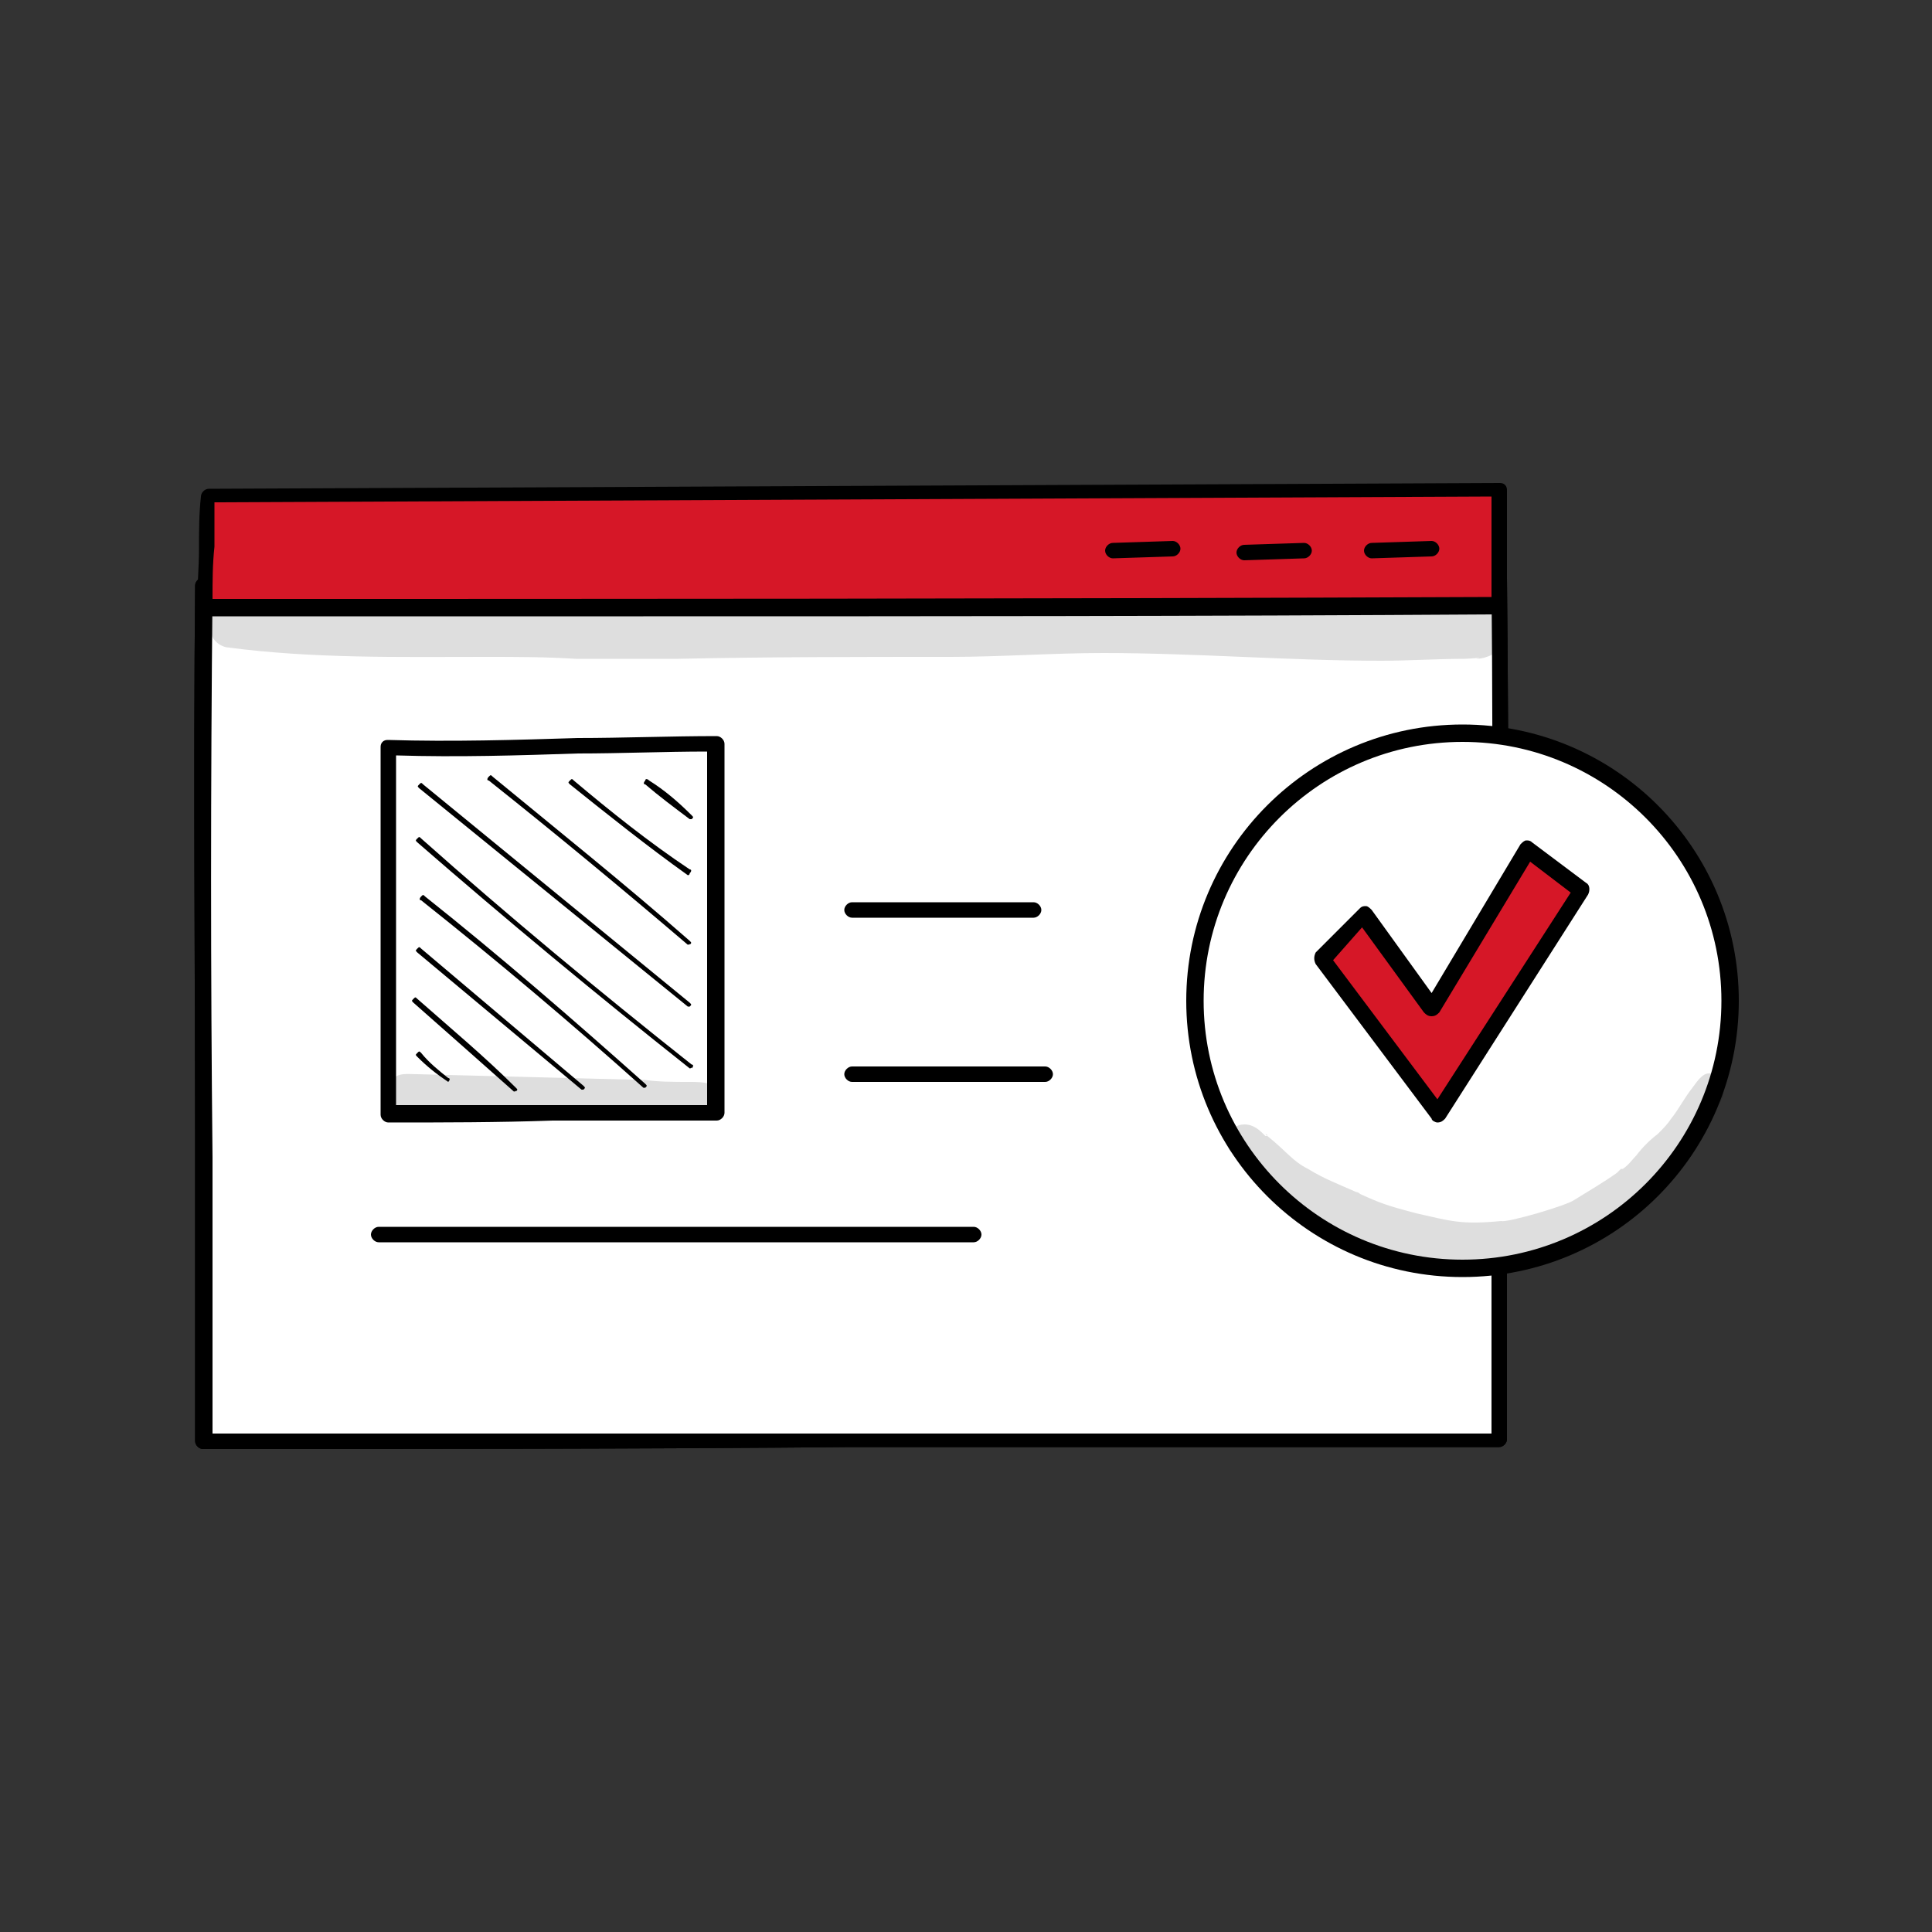 <?xml version="1.0" encoding="UTF-8"?> <!-- Generator: Adobe Illustrator 21.0.1, SVG Export Plug-In . SVG Version: 6.00 Build 0) --> <svg xmlns="http://www.w3.org/2000/svg" xmlns:xlink="http://www.w3.org/1999/xlink" id="Слой_1" x="0px" y="0px" viewBox="0 0 100 100" style="enable-background:new 0 0 100 100;" xml:space="preserve"><rect x="0" y="0" width="100" height="100" fill="#333333" stroke="none"/> <style type="text/css"> .st0{fill:#FFFFFF;} .st1{fill:#D61727;} .st2{opacity:0.129;} </style> <g> <g> <path class="st0" d="M77.7,74.6c0-15.9,0.2-29.8,0-44.7c-22.3,0-44.7,0.6-67.1,0.4c-0.2,15.2,0,29.5,0,44.3 C33,74.6,55.3,74.6,77.7,74.6z"></path> <path d="M10.5,75c-0.2,0-0.4-0.2-0.4-0.4c0-4.9,0-9.9,0-14.7c0-9.6-0.1-19.5,0-29.6c0-0.2,0.2-0.4,0.4-0.4c0,0,0,0,0,0 c13,0.1,26.1,0,38.8-0.2c9.3-0.1,18.9-0.2,28.3-0.2c0.2,0,0.4,0.2,0.4,0.4c0.1,9.9,0.1,19.2,0,29c0,5,0,10.2,0,15.6 c0,0.2-0.2,0.4-0.4,0.4c-11.1,0-22.5,0-33.5,0C33.2,75,21.8,75,10.5,75z M11,30.7c-0.1,10-0.1,19.7,0,29.2c0,4.7,0,9.5,0,14.3 c11.1,0,22.3,0,33.2,0c10.8,0,22,0,33,0c0-5.3,0-10.3,0-15.2c0-9.7,0.1-18.9,0-28.6c-9.3,0-18.7,0.1-27.8,0.2 C36.8,30.7,23.8,30.9,11,30.7z"></path> </g> <g> <path class="st0" d="M77.7,74.6c0-15.9,0.2-29.8,0-44.7c-22.3,0-44.7,0.6-67.1,0.4c-0.2,15.2,0,29.5,0,44.3 C33,74.6,55.3,74.6,77.7,74.6z"></path> <path d="M10.5,75c-0.2,0-0.4-0.2-0.4-0.4c0-4.9,0-9.9,0-14.7c0-9.6-0.1-19.5,0-29.6c0-0.2,0.2-0.4,0.4-0.4c0,0,0,0,0,0 c13,0.1,26.1,0,38.8-0.2c9.3-0.1,18.9-0.2,28.3-0.2c0.2,0,0.4,0.2,0.4,0.4c0.1,9.9,0.1,19.2,0,29c0,5,0,10.2,0,15.6 c0,0.2-0.2,0.4-0.4,0.4c-11.1,0-22.5,0-33.5,0C33.2,75,21.8,75,10.5,75z M11,30.7c-0.1,10-0.1,19.7,0,29.2c0,4.7,0,9.5,0,14.3 c11.1,0,22.3,0,33.2,0c10.8,0,22,0,33,0c0-5.3,0-10.3,0-15.2c0-9.7,0.1-18.9,0-28.6c-9.3,0-18.7,0.1-27.8,0.2 C36.8,30.7,23.8,30.9,11,30.7z"></path> </g> <g> <path class="st1" d="M10.7,25.7c-0.1,1.9-0.1,3.6-0.1,5.7c22.5,0,44.7,0,67.1-0.1c0-1.9-0.1-4.4-0.1-6L10.7,25.7z"></path> <path d="M33.3,31.9c-7.8,0-15.3,0-22.7,0c-0.1,0-0.2,0-0.3-0.1c-0.1-0.1-0.1-0.2-0.1-0.3c0-1.1,0.1-2.1,0.1-3.1 c0-0.9,0-1.8,0.1-2.7c0-0.2,0.2-0.4,0.4-0.4L77.6,25c0,0,0,0,0,0c0.1,0,0.2,0,0.3,0.1c0.1,0.1,0.1,0.2,0.1,0.3c0,0.7,0,1.7,0,2.7 c0,1.1,0,2.3,0,3.3c0,0.2-0.2,0.4-0.4,0.4C61.9,31.9,47.2,31.9,33.3,31.9z M11,31c20.3,0,42,0,66.2-0.1c0-0.9,0-1.9,0-2.9 c0-0.8,0-1.6,0-2.3l-66.1,0.3c0,0.7,0,1.5,0,2.3C11,29.2,11,30.1,11,31z"></path> </g> <g> <path d="M57.6,28.9c-0.2,0-0.4-0.2-0.4-0.4c0-0.2,0.2-0.4,0.4-0.4l3.1-0.1c0,0,0,0,0,0c0.2,0,0.4,0.2,0.4,0.4 c0,0.2-0.2,0.4-0.4,0.4L57.6,28.9C57.6,28.9,57.6,28.9,57.6,28.9z"></path> </g> <g> <path d="M64.4,29c-0.2,0-0.4-0.2-0.4-0.4c0-0.2,0.2-0.4,0.4-0.4l3.1-0.1c0,0,0,0,0,0c0.2,0,0.4,0.2,0.4,0.4c0,0.2-0.2,0.4-0.4,0.4 L64.4,29C64.4,29,64.4,29,64.4,29z"></path> </g> <g> <path d="M71,28.9c-0.2,0-0.4-0.2-0.4-0.4c0-0.2,0.2-0.4,0.4-0.4l3.1-0.1c0,0,0,0,0,0c0.2,0,0.4,0.2,0.4,0.4c0,0.2-0.2,0.4-0.4,0.4 L71,28.9C71,28.9,71,28.9,71,28.9z"></path> </g> <g> <path d="M44.1,47.5c-0.2,0-0.4-0.2-0.4-0.4c0-0.2,0.2-0.4,0.4-0.4l9.4,0h0c0.2,0,0.4,0.2,0.4,0.4c0,0.2-0.2,0.4-0.4,0.4L44.1,47.5 L44.1,47.5z"></path> </g> <g> <path d="M44.1,56c-0.2,0-0.4-0.2-0.4-0.4c0-0.2,0.2-0.4,0.4-0.4l10,0h0c0.2,0,0.4,0.2,0.4,0.4c0,0.2-0.2,0.4-0.4,0.4L44.1,56 L44.1,56z"></path> </g> <g> <path d="M19.6,64.3c-0.2,0-0.4-0.2-0.4-0.4c0-0.2,0.2-0.4,0.4-0.4l30.8,0c0.2,0,0.4,0.2,0.4,0.4c0,0.2-0.2,0.4-0.4,0.4L19.6,64.3z "></path> </g> <g> <circle class="st0" cx="75.7" cy="51.8" r="13.9"></circle> <path d="M75.7,66.1c-7.9,0-14.3-6.4-14.3-14.3c0-7.9,6.4-14.3,14.3-14.3c7.9,0,14.3,6.4,14.3,14.3C90,59.7,83.6,66.1,75.7,66.1z M75.7,38.4c-7.4,0-13.4,6-13.4,13.4c0,7.4,6,13.4,13.4,13.4c7.4,0,13.4-6,13.4-13.4C89.1,44.4,83.1,38.4,75.7,38.4z"></path> </g> <g> <polygon class="st1" points="68.4,49.7 70.7,47.4 74.1,52.2 79.1,44 81.9,46.1 74.4,57.7 "></polygon> <path d="M74.4,58.1c-0.1,0-0.3-0.1-0.3-0.2l-6-8c-0.1-0.2-0.1-0.4,0-0.6l2.3-2.3c0.1-0.1,0.2-0.1,0.3-0.1c0.1,0,0.2,0.1,0.3,0.2 l3.1,4.3l4.6-7.7c0.1-0.1,0.2-0.2,0.3-0.2c0.1,0,0.2,0,0.3,0.1l2.8,2.1c0.2,0.1,0.2,0.4,0.1,0.6l-7.4,11.6 C74.7,58,74.6,58.1,74.4,58.1C74.5,58.1,74.5,58.1,74.4,58.1z M69,49.7l5.4,7.2l6.9-10.7l-2.1-1.6l-4.7,7.8 c-0.1,0.1-0.2,0.2-0.4,0.2c-0.2,0-0.3-0.1-0.4-0.2l-3.2-4.4L69,49.7z"></path> </g> <g> <g> <path class="st0" d="M37.1,57.6c0-6.8,0-12.7,0-19.1c-5.6,0-11.3,0.3-17,0.2c-0.1,6.5,0,12.6,0,19C25.8,57.6,31.4,57.6,37.1,57.6 z"></path> <path d="M20.1,58.1c-0.2,0-0.4-0.2-0.4-0.4c0-2.1,0-4.2,0-6.3c0-4.1,0-8.3,0-12.7c0-0.1,0-0.2,0.1-0.3c0.1-0.1,0.2-0.1,0.3-0.1 c3.3,0.1,6.6,0,9.8-0.1c2.3,0,4.8-0.1,7.2-0.1c0.2,0,0.4,0.2,0.4,0.4c0,4.2,0,8.2,0,12.4c0,2.2,0,4.4,0,6.7 c0,0.2-0.2,0.4-0.4,0.4c-2.8,0-5.6,0-8.5,0C25.8,58.1,22.9,58.1,20.1,58.1z M20.5,39.1c0,4.2,0,8.3,0,12.2c0,1.9,0,3.9,0,5.9 c2.7,0,5.4,0,8.1,0c2.7,0,5.4,0,8,0c0-2.2,0-4.2,0-6.3c0-4.1,0-7.9,0-12c-2.2,0-4.5,0.1-6.7,0.1C26.9,39.1,23.7,39.2,20.5,39.1z"></path> </g> <g> <path d="M23.2,56C23.2,56,23.1,56,23.2,56c-0.6-0.4-1.1-0.8-1.6-1.3c-0.1-0.1-0.1-0.1,0-0.2c0.1-0.1,0.1-0.1,0.2,0 c0.4,0.5,0.9,0.9,1.4,1.3c0.1,0,0.1,0.1,0,0.2C23.3,55.9,23.2,56,23.2,56z"></path> </g> <g> <path d="M26.6,56.5C26.6,56.5,26.6,56.4,26.6,56.5c-1.8-1.6-3.5-3.1-5.2-4.6c-0.1-0.1-0.1-0.1,0-0.2c0.1-0.1,0.1-0.1,0.2,0 c1.7,1.5,3.5,3,5.1,4.6c0.1,0.1,0.1,0.1,0,0.2C26.7,56.4,26.7,56.5,26.6,56.5z"></path> </g> <g> <path d="M30.1,56.4C30,56.4,30,56.4,30.1,56.4l-8.5-7.1c-0.1-0.1-0.1-0.1,0-0.2c0.1-0.1,0.1-0.1,0.2,0l8.4,7.1 c0.1,0.1,0.1,0.1,0,0.2C30.2,56.4,30.1,56.4,30.1,56.4z"></path> </g> <g> <path d="M33.3,56.3C33.2,56.3,33.2,56.3,33.3,56.3c-3.8-3.4-7.6-6.6-11.5-9.7c-0.1,0-0.1-0.1,0-0.2c0.1-0.1,0.1-0.1,0.2,0 c3.9,3.1,7.7,6.4,11.4,9.7c0.1,0.1,0.1,0.1,0,0.2C33.3,56.3,33.3,56.3,33.3,56.3z"></path> </g> <g> <path d="M35.7,55.3C35.7,55.3,35.7,55.2,35.7,55.3c-4.8-3.8-9.5-7.7-14.1-11.7c-0.1-0.1-0.1-0.1,0-0.2c0.1-0.1,0.1-0.1,0.2,0 c4.5,4,9.2,7.9,14,11.7c0.1,0,0.1,0.1,0,0.2C35.8,55.2,35.8,55.3,35.7,55.3z"></path> </g> <g> <path d="M35.6,52.1C35.6,52.1,35.6,52.1,35.6,52.1L21.7,40.8c-0.1-0.1-0.1-0.1,0-0.2c0.1-0.1,0.1-0.1,0.2,0l13.8,11.3 c0.1,0.1,0.1,0.1,0,0.2C35.7,52.1,35.7,52.1,35.6,52.1z"></path> </g> <g> <path d="M35.6,48.9C35.6,48.9,35.6,48.8,35.6,48.9c-3.4-2.9-6.9-5.8-10.3-8.5c-0.1,0-0.1-0.1,0-0.2c0.1-0.1,0.1-0.1,0.2,0 c3.4,2.8,6.9,5.6,10.2,8.5c0.1,0.1,0.1,0.1,0,0.2C35.7,48.8,35.7,48.9,35.6,48.9z"></path> </g> <g> <path d="M35.6,45.3C35.6,45.3,35.6,45.3,35.6,45.3c-2.1-1.5-4.1-3.1-6.1-4.7c-0.1-0.1-0.1-0.1,0-0.2c0.1-0.1,0.1-0.1,0.2,0 c1.9,1.6,3.9,3.2,6,4.6c0.1,0,0.1,0.1,0,0.2C35.7,45.2,35.7,45.3,35.6,45.3z"></path> </g> <g> <path d="M35.7,42.4C35.7,42.4,35.7,42.4,35.7,42.4c-0.8-0.6-1.6-1.2-2.3-1.8c-0.1,0-0.1-0.1,0-0.2c0-0.1,0.1-0.1,0.2,0 c0.8,0.5,1.5,1.1,2.2,1.8c0.1,0.1,0.1,0.1,0,0.2C35.8,42.4,35.8,42.4,35.7,42.4z"></path> </g> </g> <g class="st2"> <path d="M77.8,32.4C77.8,32.5,77.8,32.5,77.8,32.4c0-0.1-0.1-0.2-0.1-0.3c-0.5-0.9-1.7-0.5-2.5-0.5c-1.1,0-2.3,0-3.4-0.1 c-1.6-0.1-3.2,0-4.7,0c-0.5,0-0.9,0-1.4,0c-0.2,0-0.5,0-0.6,0.2c-2.6-0.1-5.2-0.2-7.8-0.2c-1.8-0.1-3.7,0-5.5,0.1 c-2.8,0-5.6,0-8.3,0c-4.3,0-8.6,0.1-12.9,0.2c-1.1,0-2.2-0.1-3.3-0.1c-2.2,0-4.3,0.1-6.5,0c-3.1,0-6.8-0.2-9-0.4 c-1.2,0.1-1.3,1.9-0.1,2.2c4.5,0.6,9,0.5,13.5,0.5c1.5,0,3,0,4.6,0.1c1.8,0,3.5,0,5.3,0C39.7,34,44.5,34,49.2,34 c2.6,0,5.3-0.2,7.9-0.2c4.8,0,9.6,0.4,14.4,0.4c1.4,0,2.9-0.1,4.3-0.1c0.3,0,1.1-0.1,0.6,0c0.3,0,0.6-0.1,0.8-0.2 C77.8,33.6,78,33,77.8,32.4z"></path> </g> <g class="st2"> <path d="M36.7,56.1C36.4,56,36,56,35.7,56c-0.8,0-1.6,0-2.3-0.1c-3.9-0.1-7.8-0.2-11.8-0.3c-0.5,0-1-0.1-1.3,0.3 c-0.6,0.6-0.2,1.7,0.7,1.7c3.9,0,7.8,0.2,11.7,0.2c0.9,0,1.8,0.1,2.7,0.1c0.4,0,0.8,0.1,1.2-0.1C37.3,57.6,37.3,56.5,36.7,56.1z"></path> </g> <g> <g class="st2"> <path d="M88.7,55.6c-0.5-0.2-0.8,0.3-1.1,0.7c-0.4,0.5-0.7,1.1-1.1,1.6c0,0,0,0,0,0c-0.2,0.3-0.4,0.5-0.7,0.8 c-0.4,0.3-0.8,0.7-1.1,1.1c-0.2,0.2-0.4,0.5-0.7,0.7c0,0,0,0-0.1,0c0,0-0.1,0.1-0.1,0.1c0,0,0,0-0.1,0.1 c-0.7,0.5-1.4,0.9-2.2,1.4c-0.4,0.3-3.5,1.2-3.8,1.1c-2.1,0.2-2.6,0-4.4-0.4c-1.5-0.4-1.8-0.5-2.9-1c-0.1-0.1-0.2-0.1-0.2-0.1 c-0.9-0.4-1.7-0.7-2.5-1.2c-0.8-0.4-1.1-0.9-2.1-1.7c0,0,0,0-0.1,0c0,0,0,0,0,0c0,0,0,0,0,0c-0.3-0.3-0.6-0.6-1.1-0.6 c-0.8,0-1.2,1-0.6,1.5c1,0.8,1.7,1.9,2.8,2.6c1.4,0.8,2.7,1.7,4.2,2.3c1.5,0.6,3.2,0.9,4.9,1c1.2,0.1,2.4-0.2,3.5-0.5 c1.4-0.4,2.9-0.9,4.1-1.8c0.6-0.4,1.3-0.8,1.8-1.4c0.2-0.1,1.2-1.3,1.4-1.6c0.8-0.9,1.5-1.8,2.2-2.8c0.2-0.3,0.5-0.6,0.5-0.9 C89.3,56,89,55.7,88.7,55.6z"></path> </g> <g class="st2"> <path d="M65.5,58.7c0,0,0.1,0.1,0.1,0.1C65.6,58.7,65.5,58.7,65.5,58.7C65.4,58.6,65.4,58.6,65.5,58.7 C65.5,58.6,65.5,58.7,65.5,58.7z"></path> </g> </g> </g> </svg> 